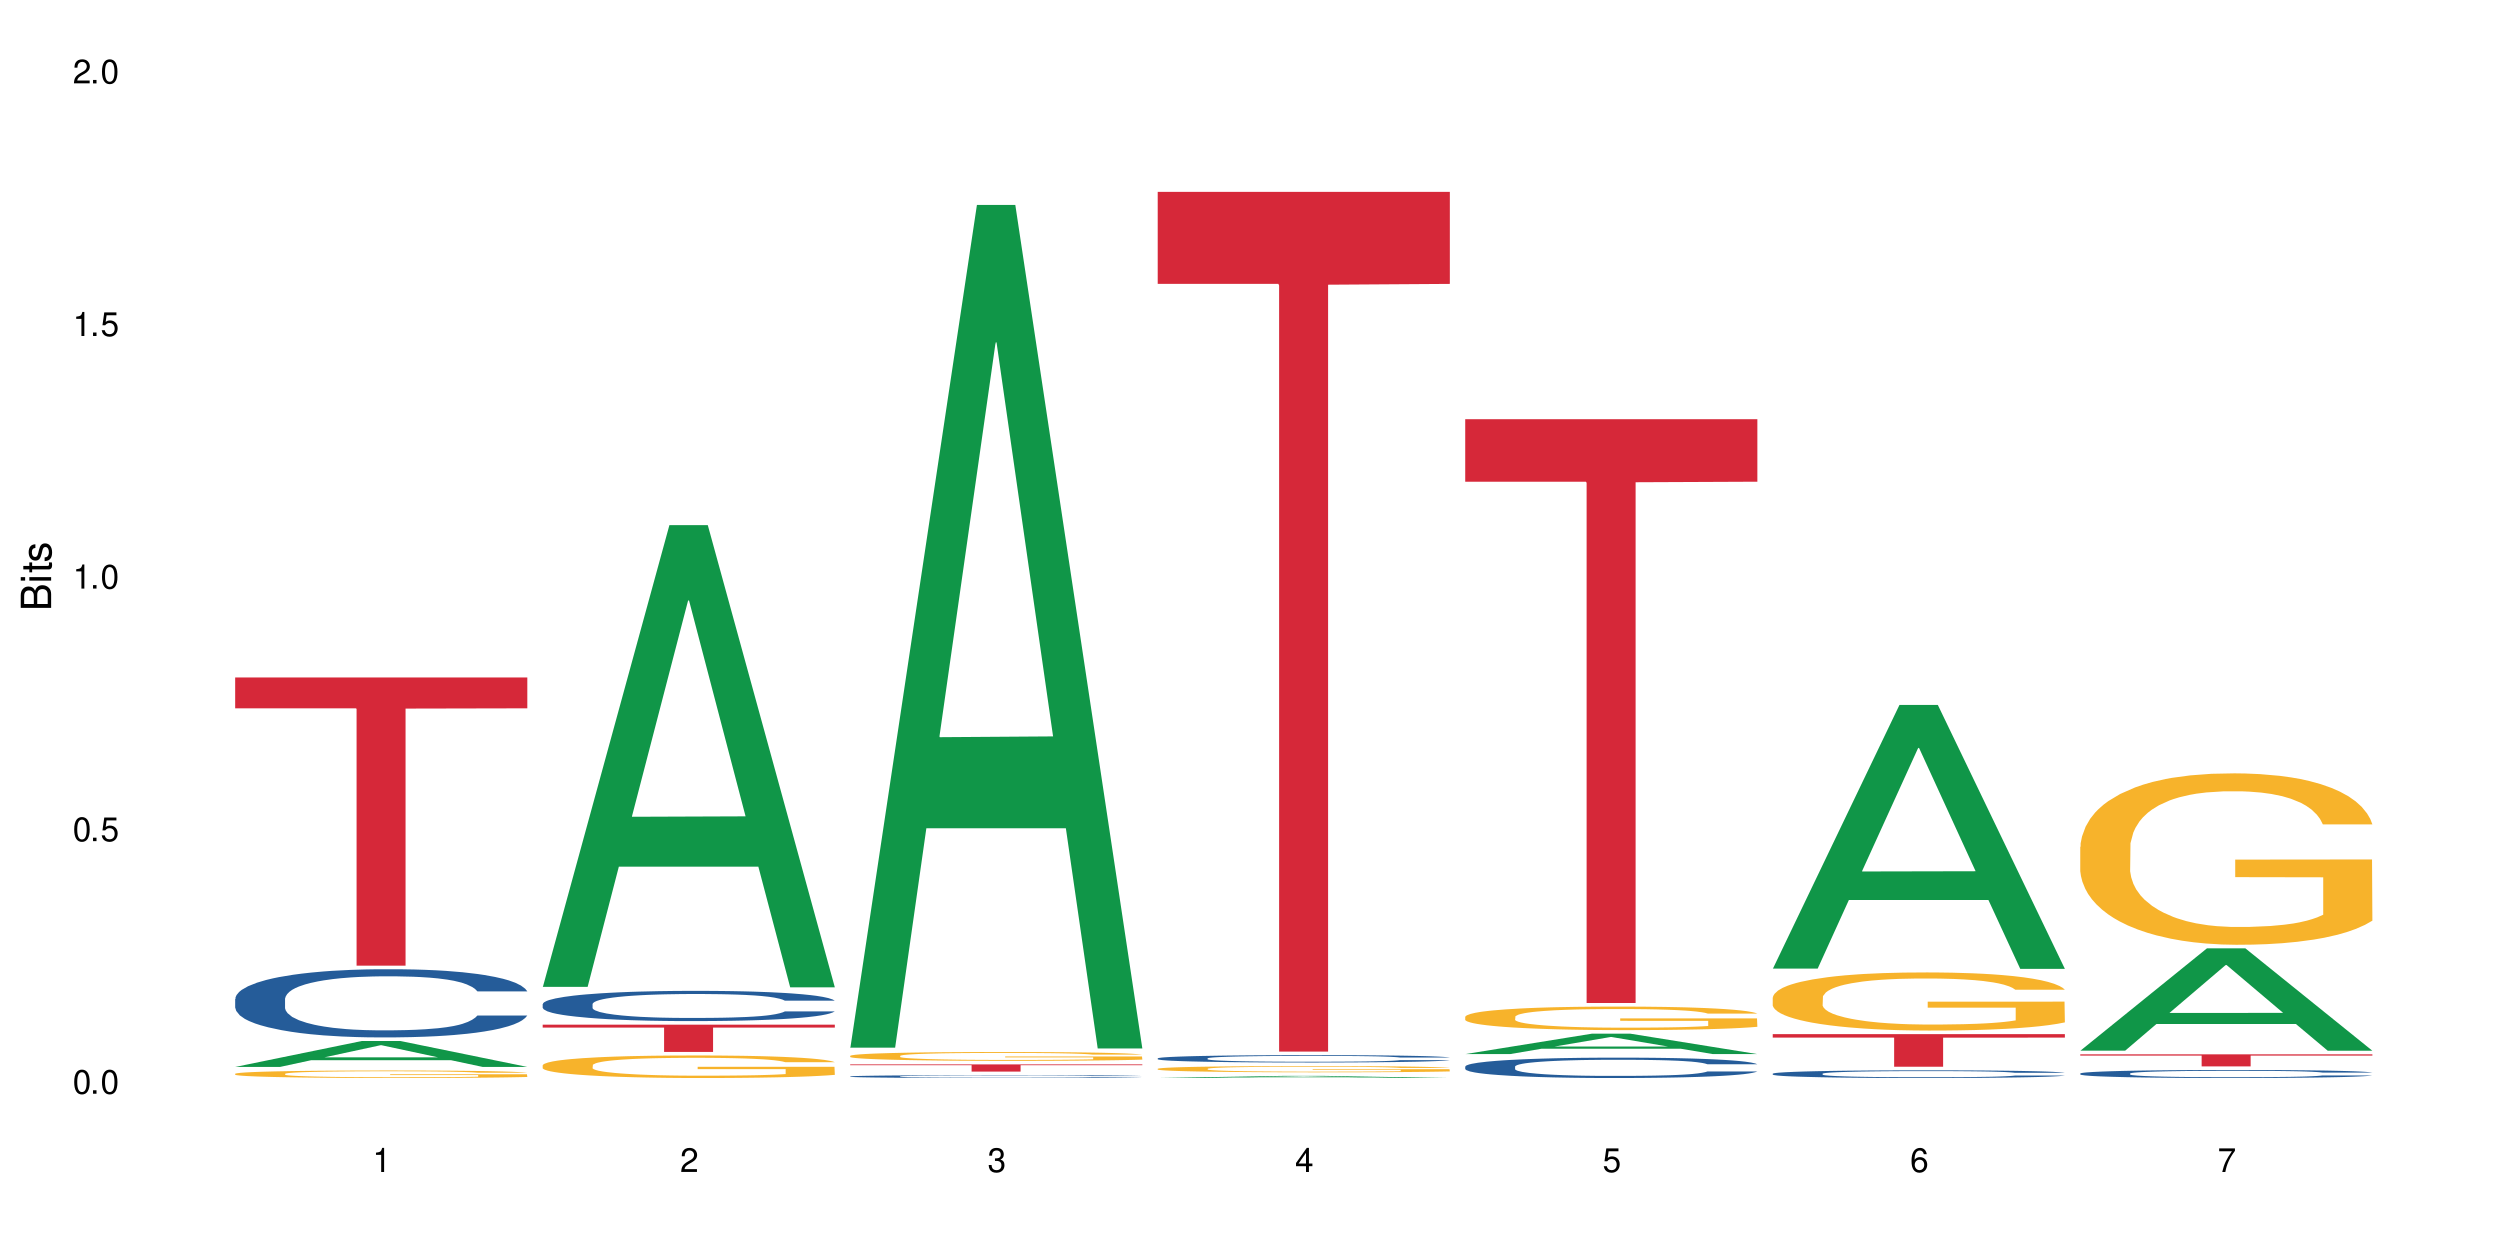 <?xml version="1.0" encoding="UTF-8"?>
<svg xmlns="http://www.w3.org/2000/svg" xmlns:xlink="http://www.w3.org/1999/xlink" width="720" height="360" viewBox="0 0 720 360">
<defs>
<g>
<g id="glyph-0-0">
</g>
<g id="glyph-0-1">
<path d="M 2.641 -6.938 C 2 -6.938 1.422 -6.656 1.078 -6.172 C 0.641 -5.562 0.406 -4.641 0.406 -3.359 C 0.406 -1.016 1.188 0.219 2.641 0.219 C 4.078 0.219 4.859 -1.016 4.859 -3.297 C 4.859 -4.641 4.656 -5.547 4.203 -6.172 C 3.844 -6.656 3.281 -6.938 2.641 -6.938 Z M 2.641 -6.188 C 3.547 -6.188 4 -5.25 4 -3.375 C 4 -1.406 3.562 -0.484 2.625 -0.484 C 1.734 -0.484 1.281 -1.438 1.281 -3.344 C 1.281 -5.25 1.734 -6.188 2.641 -6.188 Z M 2.641 -6.188 "/>
</g>
<g id="glyph-0-2">
<path d="M 1.828 -1 L 0.828 -1 L 0.828 0 L 1.828 0 Z M 1.828 -1 "/>
</g>
<g id="glyph-0-3">
<path d="M 4.562 -6.797 L 1.062 -6.797 L 0.547 -3.094 L 1.328 -3.094 C 1.719 -3.562 2.047 -3.734 2.578 -3.734 C 3.484 -3.734 4.062 -3.109 4.062 -2.094 C 4.062 -1.125 3.484 -0.531 2.578 -0.531 C 1.828 -0.531 1.375 -0.906 1.188 -1.672 L 0.328 -1.672 C 0.453 -1.109 0.547 -0.844 0.75 -0.594 C 1.125 -0.078 1.828 0.219 2.594 0.219 C 3.969 0.219 4.922 -0.781 4.922 -2.219 C 4.922 -3.562 4.031 -4.484 2.719 -4.484 C 2.25 -4.484 1.859 -4.359 1.469 -4.062 L 1.734 -5.969 L 4.562 -5.969 Z M 4.562 -6.797 "/>
</g>
<g id="glyph-0-4">
<path d="M 2.484 -4.938 L 2.484 0 L 3.328 0 L 3.328 -6.938 L 2.766 -6.938 C 2.469 -5.875 2.281 -5.734 0.984 -5.562 L 0.984 -4.938 Z M 2.484 -4.938 "/>
</g>
<g id="glyph-0-5">
<path d="M 4.859 -0.828 L 1.281 -0.828 C 1.359 -1.406 1.672 -1.781 2.5 -2.281 L 3.469 -2.828 C 4.406 -3.344 4.906 -4.062 4.906 -4.906 C 4.906 -5.484 4.672 -6.031 4.266 -6.406 C 3.859 -6.766 3.375 -6.938 2.719 -6.938 C 1.859 -6.938 1.219 -6.625 0.844 -6.031 C 0.609 -5.672 0.5 -5.234 0.484 -4.531 L 1.328 -4.531 C 1.359 -5.016 1.406 -5.281 1.531 -5.516 C 1.75 -5.938 2.188 -6.203 2.703 -6.203 C 3.469 -6.203 4.031 -5.641 4.031 -4.891 C 4.031 -4.344 3.719 -3.859 3.125 -3.516 L 2.234 -3 C 0.812 -2.172 0.406 -1.531 0.328 -0.016 L 4.859 -0.016 Z M 4.859 -0.828 "/>
</g>
<g id="glyph-0-6">
<path d="M 2.125 -3.188 L 2.578 -3.188 C 3.5 -3.188 3.984 -2.766 3.984 -1.922 C 3.984 -1.062 3.469 -0.531 2.594 -0.531 C 1.656 -0.531 1.203 -1 1.156 -2.016 L 0.312 -2.016 C 0.344 -1.453 0.438 -1.094 0.609 -0.781 C 0.953 -0.109 1.625 0.219 2.547 0.219 C 3.953 0.219 4.859 -0.625 4.859 -1.938 C 4.859 -2.828 4.516 -3.297 3.703 -3.594 C 4.344 -3.844 4.656 -4.328 4.656 -5.031 C 4.656 -6.219 3.875 -6.938 2.578 -6.938 C 1.203 -6.938 0.484 -6.172 0.453 -4.703 L 1.297 -4.703 C 1.312 -5.125 1.344 -5.359 1.453 -5.578 C 1.641 -5.969 2.062 -6.203 2.594 -6.203 C 3.344 -6.203 3.797 -5.75 3.797 -5 C 3.797 -4.516 3.609 -4.219 3.25 -4.047 C 3.016 -3.953 2.703 -3.922 2.125 -3.906 Z M 2.125 -3.188 "/>
</g>
<g id="glyph-0-7">
<path d="M 3.141 -1.672 L 3.141 0 L 3.984 0 L 3.984 -1.672 L 4.984 -1.672 L 4.984 -2.438 L 3.984 -2.438 L 3.984 -6.938 L 3.359 -6.938 L 0.266 -2.578 L 0.266 -1.672 Z M 3.141 -2.438 L 1 -2.438 L 3.141 -5.5 Z M 3.141 -2.438 "/>
</g>
<g id="glyph-0-8">
<path d="M 4.781 -5.125 C 4.609 -6.266 3.891 -6.938 2.844 -6.938 C 2.094 -6.938 1.422 -6.578 1.031 -5.953 C 0.594 -5.266 0.406 -4.422 0.406 -3.172 C 0.406 -2 0.578 -1.25 0.984 -0.641 C 1.359 -0.078 1.953 0.219 2.703 0.219 C 3.984 0.219 4.922 -0.75 4.922 -2.094 C 4.922 -3.375 4.062 -4.281 2.844 -4.281 C 2.172 -4.281 1.641 -4.031 1.281 -3.516 C 1.281 -5.234 1.828 -6.188 2.797 -6.188 C 3.391 -6.188 3.797 -5.797 3.938 -5.125 Z M 2.734 -3.531 C 3.547 -3.531 4.062 -2.953 4.062 -2.031 C 4.062 -1.156 3.484 -0.531 2.703 -0.531 C 1.922 -0.531 1.328 -1.188 1.328 -2.078 C 1.328 -2.938 1.906 -3.531 2.734 -3.531 Z M 2.734 -3.531 "/>
</g>
<g id="glyph-0-9">
<path d="M 4.984 -6.797 L 0.438 -6.797 L 0.438 -5.969 L 4.109 -5.969 C 2.5 -3.656 1.828 -2.234 1.328 0 L 2.219 0 C 2.594 -2.172 3.453 -4.047 4.984 -6.094 Z M 4.984 -6.797 "/>
</g>
<g id="glyph-1-0">
</g>
<g id="glyph-1-1">
<path d="M 0 -0.953 L 0 -4.891 C 0 -5.719 -0.234 -6.344 -0.734 -6.797 C -1.188 -7.234 -1.812 -7.469 -2.5 -7.469 C -3.547 -7.469 -4.188 -7 -4.625 -5.875 C -4.984 -6.688 -5.625 -7.094 -6.531 -7.094 C -7.172 -7.094 -7.734 -6.859 -8.141 -6.391 C -8.562 -5.922 -8.75 -5.344 -8.75 -4.5 L -8.75 -0.953 Z M -4.984 -2.062 L -7.766 -2.062 L -7.766 -4.219 C -7.766 -4.844 -7.688 -5.203 -7.453 -5.5 C -7.219 -5.812 -6.859 -5.969 -6.375 -5.969 C -5.891 -5.969 -5.531 -5.812 -5.297 -5.5 C -5.062 -5.203 -4.984 -4.844 -4.984 -4.219 Z M -0.984 -2.062 L -4 -2.062 L -4 -4.781 C -4 -5.766 -3.438 -6.359 -2.484 -6.359 C -1.547 -6.359 -0.984 -5.766 -0.984 -4.781 Z M -0.984 -2.062 "/>
</g>
<g id="glyph-1-2">
<path d="M -6.281 -1.797 L -6.281 -0.797 L 0 -0.797 L 0 -1.797 Z M -8.75 -1.797 L -8.75 -0.797 L -7.484 -0.797 L -7.484 -1.797 Z M -8.75 -1.797 "/>
</g>
<g id="glyph-1-3">
<path d="M -6.281 -3.047 L -6.281 -2.016 L -8.016 -2.016 L -8.016 -1.016 L -6.281 -1.016 L -6.281 -0.172 L -5.469 -0.172 L -5.469 -1.016 L -0.719 -1.016 C -0.078 -1.016 0.281 -1.453 0.281 -2.234 C 0.281 -2.5 0.25 -2.719 0.188 -3.047 L -0.641 -3.047 C -0.609 -2.906 -0.594 -2.766 -0.594 -2.562 C -0.594 -2.141 -0.719 -2.016 -1.156 -2.016 L -5.469 -2.016 L -5.469 -3.047 Z M -6.281 -3.047 "/>
</g>
<g id="glyph-1-4">
<path d="M -4.531 -5.25 C -5.766 -5.25 -6.469 -4.422 -6.469 -2.969 C -6.469 -1.516 -5.719 -0.562 -4.547 -0.562 C -3.562 -0.562 -3.094 -1.062 -2.734 -2.562 L -2.516 -3.484 C -2.344 -4.188 -2.094 -4.469 -1.641 -4.469 C -1.047 -4.469 -0.641 -3.875 -0.641 -3 C -0.641 -2.453 -0.797 -2 -1.062 -1.75 C -1.25 -1.594 -1.422 -1.531 -1.875 -1.469 L -1.875 -0.406 C -0.422 -0.453 0.281 -1.266 0.281 -2.922 C 0.281 -4.5 -0.5 -5.516 -1.719 -5.516 C -2.656 -5.516 -3.172 -4.984 -3.469 -3.734 L -3.703 -2.766 C -3.891 -1.953 -4.156 -1.609 -4.594 -1.609 C -5.188 -1.609 -5.547 -2.125 -5.547 -2.938 C -5.547 -3.75 -5.203 -4.172 -4.531 -4.203 Z M -4.531 -5.25 "/>
</g>
</g>
</defs>
<rect x="-72" y="-36" width="864" height="432" fill="rgb(100%, 100%, 100%)" fill-opacity="1"/>
<path fill-rule="nonzero" fill="rgb(6.275%, 58.824%, 28.235%)" fill-opacity="1" d="M 67.73 307.27 L 67.82 307.262 L 104.227 299.805 L 115.281 299.805 L 151.867 307.277 L 139.012 307.277 L 129.844 305.328 L 89.664 305.328 L 80.676 307.27 L 67.73 307.27 L 93.527 304.52 L 126.156 304.512 L 109.887 301.027 L 109.707 301.02 L 109.527 301.039 L 93.438 304.512 L 93.527 304.52 Z M 67.73 307.27 "/>
<path fill-rule="nonzero" fill="rgb(14.51%, 36.078%, 60%)" fill-opacity="1" d="M 67.73 287.688 L 67.832 287.672 L 67.832 287.238 L 68.141 286.559 L 68.859 285.695 L 69.578 285.102 L 71.426 284.043 L 73.988 283.02 L 76.656 282.23 L 78.605 281.766 L 80.352 281.406 L 84.352 280.742 L 86.918 280.402 L 89.688 280.094 L 93.074 279.789 L 95.535 279.609 L 101.078 279.324 L 105.18 279.199 L 108.363 279.145 L 115.238 279.145 L 119.34 279.215 L 122.316 279.305 L 125.598 279.449 L 128.371 279.609 L 133.191 280.004 L 137.5 280.508 L 139.449 280.797 L 142.527 281.352 L 144.891 281.891 L 146.531 282.355 L 148.379 283.02 L 150.02 283.828 L 151.25 284.746 L 151.867 285.516 L 137.5 285.516 L 136.785 284.797 L 135.961 284.242 L 134.422 283.508 L 132.883 282.984 L 130.73 282.465 L 128.781 282.125 L 126.113 281.781 L 123.754 281.566 L 121.289 281.406 L 118.93 281.297 L 114.414 281.191 L 109.184 281.191 L 107.234 281.227 L 103.23 281.371 L 101.078 281.496 L 98 281.746 L 95.844 281.98 L 93.281 282.34 L 91.535 282.645 L 89.379 283.109 L 87.84 283.523 L 86.098 284.117 L 85.07 284.566 L 84.148 285.066 L 83.328 285.66 L 82.711 286.289 L 82.301 286.953 L 82.094 287.598 L 82.094 290.379 L 82.301 291.027 L 82.812 291.781 L 84.148 292.875 L 86.098 293.828 L 88.355 294.582 L 90.508 295.121 L 91.742 295.371 L 93.383 295.656 L 95.945 296.016 L 99.641 296.375 L 101.797 296.52 L 105.078 296.664 L 108.465 296.734 L 112.98 296.734 L 116.98 296.664 L 119.648 296.574 L 122.418 296.43 L 126.215 296.125 L 128.574 295.836 L 130.629 295.496 L 132.168 295.156 L 133.191 294.867 L 134.73 294.312 L 135.961 293.703 L 136.887 293.074 L 137.5 292.465 L 151.867 292.465 L 151.25 293.18 L 150.328 293.883 L 149.402 294.402 L 147.969 295.031 L 146.324 295.586 L 143.965 296.215 L 142.016 296.629 L 139.449 297.074 L 137.09 297.418 L 134.527 297.723 L 130.73 298.082 L 128.266 298.262 L 125.598 298.422 L 122.418 298.566 L 118.418 298.691 L 114.109 298.762 L 110.105 298.781 L 105.797 298.746 L 102.617 298.672 L 98.41 298.512 L 93.176 298.188 L 89.379 297.848 L 86.406 297.508 L 83.84 297.148 L 80.969 296.664 L 77.273 295.875 L 75.016 295.262 L 73.477 294.762 L 71.734 294.059 L 70.5 293.434 L 69.066 292.426 L 68.039 291.152 L 67.73 290.164 Z M 67.73 287.688 "/>
<path fill-rule="nonzero" fill="rgb(96.863%, 70.196%, 16.863%)" fill-opacity="1" d="M 67.73 309.23 L 67.832 309.23 L 67.832 309.188 L 68.242 309.102 L 69.27 308.977 L 70.605 308.875 L 72.039 308.797 L 72.965 308.754 L 74.504 308.695 L 75.836 308.652 L 79.223 308.562 L 83.531 308.48 L 85.891 308.445 L 88.559 308.41 L 92.355 308.371 L 94.102 308.359 L 99.438 308.328 L 105.488 308.309 L 112.16 308.301 L 115.238 308.305 L 119.441 308.312 L 125.188 308.332 L 128.473 308.352 L 131.039 308.371 L 133.707 308.398 L 136.988 308.438 L 140.066 308.484 L 142.527 308.535 L 144.992 308.594 L 147.043 308.656 L 148.789 308.727 L 150.328 308.809 L 151.25 308.879 L 151.867 308.949 L 137.605 308.949 L 136.785 308.879 L 135.859 308.824 L 134.32 308.758 L 132.781 308.711 L 131.242 308.676 L 128.371 308.621 L 125.906 308.59 L 122.828 308.562 L 119.855 308.547 L 116.469 308.535 L 114.414 308.527 L 108.977 308.527 L 104.055 308.543 L 101.18 308.559 L 99.129 308.574 L 96.254 308.605 L 94.512 308.629 L 93.484 308.645 L 90.406 308.707 L 88.355 308.762 L 87.227 308.797 L 85.789 308.859 L 84.762 308.91 L 83.633 308.992 L 83.02 309.051 L 82.199 309.184 L 82.094 309.543 L 82.402 309.617 L 83.02 309.699 L 83.84 309.77 L 85.07 309.844 L 86.301 309.902 L 88.457 309.98 L 90.305 310.031 L 91.742 310.066 L 94.512 310.117 L 95.641 310.137 L 98.309 310.172 L 101.078 310.199 L 104.465 310.223 L 107.027 310.234 L 111.133 310.246 L 116.363 310.246 L 122.52 310.234 L 126.422 310.219 L 129.09 310.203 L 130.832 310.188 L 132.988 310.168 L 134.527 310.145 L 135.961 310.125 L 137.707 310.09 L 137.707 309.617 L 112.363 309.617 L 112.363 309.395 L 151.762 309.391 L 151.867 310.168 L 149.711 310.219 L 147.043 310.27 L 144.48 310.312 L 141.812 310.344 L 138.016 310.383 L 134.938 310.406 L 130.215 310.434 L 125.906 310.453 L 121.395 310.465 L 117.391 310.469 L 112.672 310.473 L 108.465 310.469 L 103.949 310.457 L 100.359 310.441 L 97.074 310.418 L 93.793 310.395 L 89.688 310.352 L 87.02 310.32 L 84.25 310.277 L 81.48 310.227 L 79.016 310.176 L 77.375 310.133 L 75.734 310.086 L 73.988 310.027 L 72.348 309.957 L 71.117 309.898 L 69.988 309.828 L 69.168 309.762 L 68.348 309.672 L 67.938 309.602 L 67.73 309.539 Z M 67.73 309.23 "/>
<path fill-rule="nonzero" fill="rgb(83.922%, 15.686%, 22.353%)" fill-opacity="1" d="M 67.73 195.109 L 151.867 195.109 L 151.867 203.996 L 116.801 204.074 L 116.801 278.121 L 102.695 278.121 L 102.695 204.152 L 102.488 203.996 L 67.73 203.996 Z M 67.73 195.109 "/>
<path fill-rule="nonzero" fill="rgb(6.275%, 58.824%, 28.235%)" fill-opacity="1" d="M 156.293 284.227 L 156.383 284.102 L 192.789 151.242 L 203.844 151.242 L 240.43 284.352 L 227.574 284.352 L 218.406 249.605 L 178.227 249.605 L 169.238 284.227 L 156.293 284.227 L 182.094 235.23 L 214.723 235.105 L 198.453 172.988 L 198.273 172.863 L 198.094 173.238 L 182.004 235.105 L 182.094 235.23 Z M 156.293 284.227 "/>
<path fill-rule="nonzero" fill="rgb(14.51%, 36.078%, 60%)" fill-opacity="1" d="M 156.293 289.16 L 156.398 289.152 L 156.398 288.961 L 156.703 288.66 L 157.422 288.277 L 158.141 288.016 L 159.988 287.547 L 162.555 287.094 L 165.223 286.742 L 167.172 286.535 L 168.914 286.379 L 172.918 286.082 L 175.48 285.934 L 178.25 285.797 L 181.637 285.66 L 184.102 285.582 L 189.641 285.453 L 193.746 285.398 L 196.926 285.375 L 203.801 285.375 L 207.902 285.406 L 210.879 285.445 L 214.164 285.512 L 216.934 285.582 L 221.754 285.758 L 226.066 285.98 L 228.016 286.105 L 231.094 286.352 L 233.453 286.594 L 235.094 286.797 L 236.941 287.094 L 238.582 287.449 L 239.812 287.855 L 240.43 288.199 L 226.066 288.199 L 225.348 287.879 L 224.527 287.633 L 222.988 287.309 L 221.449 287.078 L 219.293 286.848 L 217.344 286.695 L 214.676 286.543 L 212.316 286.449 L 209.855 286.379 L 207.492 286.328 L 202.98 286.281 L 197.746 286.281 L 195.797 286.297 L 191.797 286.363 L 189.641 286.418 L 186.562 286.527 L 184.406 286.633 L 181.844 286.789 L 180.098 286.926 L 177.945 287.133 L 176.406 287.316 L 174.66 287.578 L 173.633 287.777 L 172.711 288 L 171.891 288.262 L 171.273 288.539 L 170.863 288.836 L 170.66 289.121 L 170.66 290.355 L 170.863 290.641 L 171.379 290.973 L 172.711 291.457 L 174.66 291.879 L 176.918 292.215 L 179.074 292.453 L 180.305 292.562 L 181.945 292.691 L 184.512 292.852 L 188.203 293.008 L 190.359 293.074 L 193.641 293.137 L 197.027 293.168 L 201.543 293.168 L 205.543 293.137 L 208.211 293.098 L 210.98 293.035 L 214.777 292.898 L 217.137 292.77 L 219.191 292.621 L 220.73 292.469 L 221.754 292.34 L 223.293 292.094 L 224.527 291.824 L 225.449 291.547 L 226.066 291.277 L 240.43 291.277 L 239.812 291.594 L 238.891 291.906 L 237.969 292.137 L 236.531 292.414 L 234.891 292.66 L 232.527 292.938 L 230.578 293.121 L 228.016 293.32 L 225.656 293.473 L 223.09 293.605 L 219.293 293.766 L 216.832 293.844 L 214.164 293.918 L 210.98 293.98 L 206.98 294.035 L 202.672 294.066 L 198.668 294.074 L 194.359 294.059 L 191.18 294.027 L 186.973 293.957 L 181.738 293.812 L 177.945 293.66 L 174.969 293.512 L 172.402 293.352 L 169.531 293.137 L 165.836 292.785 L 163.578 292.516 L 162.039 292.293 L 160.297 291.984 L 159.066 291.707 L 157.629 291.262 L 156.602 290.695 L 156.293 290.258 Z M 156.293 289.16 "/>
<path fill-rule="nonzero" fill="rgb(96.863%, 70.196%, 16.863%)" fill-opacity="1" d="M 156.293 306.758 L 156.398 306.75 L 156.398 306.633 L 156.809 306.367 L 157.832 306 L 159.168 305.695 L 160.605 305.457 L 161.527 305.332 L 163.066 305.156 L 164.398 305.023 L 167.785 304.758 L 172.094 304.508 L 174.457 304.402 L 177.121 304.301 L 180.918 304.188 L 182.664 304.148 L 188 304.051 L 194.051 303.992 L 200.723 303.977 L 203.801 303.98 L 208.008 304.004 L 213.754 304.07 L 217.035 304.129 L 219.602 304.188 L 222.27 304.266 L 225.551 304.383 L 228.629 304.527 L 231.094 304.668 L 233.555 304.848 L 235.605 305.039 L 237.352 305.246 L 238.891 305.492 L 239.812 305.703 L 240.43 305.91 L 226.168 305.91 L 225.348 305.703 L 224.422 305.543 L 222.883 305.344 L 221.344 305.203 L 219.805 305.09 L 216.934 304.938 L 214.473 304.84 L 211.395 304.758 L 208.418 304.703 L 205.031 304.668 L 202.98 304.656 L 197.543 304.656 L 192.617 304.699 L 189.742 304.746 L 187.691 304.793 L 184.816 304.883 L 183.074 304.953 L 182.047 305 L 178.969 305.184 L 176.918 305.352 L 175.789 305.465 L 174.352 305.641 L 173.328 305.801 L 172.199 306.039 L 171.582 306.219 L 170.762 306.621 L 170.66 307.688 L 170.965 307.914 L 171.582 308.156 L 172.402 308.371 L 173.633 308.598 L 174.867 308.77 L 177.02 309 L 178.867 309.156 L 180.305 309.254 L 183.074 309.414 L 184.203 309.469 L 186.871 309.574 L 189.641 309.66 L 193.027 309.73 L 195.59 309.766 L 199.695 309.797 L 204.93 309.797 L 211.086 309.758 L 214.984 309.711 L 217.652 309.664 L 219.395 309.621 L 221.551 309.559 L 223.09 309.5 L 224.527 309.434 L 226.27 309.332 L 226.27 307.914 L 200.926 307.91 L 200.926 307.242 L 240.328 307.238 L 240.43 309.559 L 238.273 309.719 L 235.605 309.871 L 233.043 309.992 L 230.375 310.09 L 226.578 310.203 L 223.5 310.277 L 218.781 310.359 L 214.473 310.41 L 209.957 310.449 L 205.953 310.465 L 201.234 310.473 L 197.027 310.461 L 192.512 310.426 L 188.922 310.375 L 185.641 310.316 L 182.355 310.238 L 178.25 310.117 L 175.582 310.016 L 172.812 309.891 L 170.043 309.742 L 167.582 309.582 L 165.938 309.457 L 164.297 309.316 L 162.555 309.137 L 160.91 308.934 L 159.68 308.75 L 158.551 308.543 L 157.73 308.348 L 156.91 308.082 L 156.5 307.867 L 156.293 307.684 Z M 156.293 306.758 "/>
<path fill-rule="nonzero" fill="rgb(83.922%, 15.686%, 22.353%)" fill-opacity="1" d="M 156.293 295.102 L 240.43 295.102 L 240.43 295.941 L 205.363 295.949 L 205.363 302.949 L 191.258 302.949 L 191.258 295.957 L 191.051 295.941 L 156.293 295.941 Z M 156.293 295.102 "/>
<path fill-rule="nonzero" fill="rgb(6.275%, 58.824%, 28.235%)" fill-opacity="1" d="M 244.859 301.723 L 244.949 301.496 L 281.352 59.027 L 292.41 59.027 L 328.992 301.953 L 316.141 301.953 L 306.969 238.539 L 266.789 238.539 L 257.801 301.723 L 244.859 301.723 L 270.656 212.309 L 303.285 212.082 L 287.016 98.715 L 286.836 98.488 L 286.656 99.172 L 270.566 212.082 L 270.656 212.309 Z M 244.859 301.723 "/>
<path fill-rule="nonzero" fill="rgb(14.51%, 36.078%, 60%)" fill-opacity="1" d="M 244.859 310.004 L 244.961 310.004 L 244.961 309.984 L 245.27 309.957 L 245.988 309.922 L 246.703 309.895 L 248.551 309.852 L 251.117 309.809 L 253.785 309.773 L 255.734 309.754 L 257.477 309.738 L 261.48 309.711 L 264.043 309.699 L 266.816 309.684 L 270.199 309.672 L 272.664 309.664 L 278.203 309.652 L 282.309 309.648 L 285.488 309.645 L 292.363 309.645 L 296.469 309.648 L 299.441 309.652 L 302.727 309.656 L 305.496 309.664 L 310.32 309.68 L 314.629 309.703 L 316.578 309.715 L 319.656 309.738 L 322.016 309.762 L 323.656 309.781 L 325.504 309.809 L 327.145 309.844 L 328.379 309.879 L 328.992 309.914 L 314.629 309.914 L 313.91 309.883 L 313.09 309.859 L 311.551 309.828 L 310.012 309.805 L 307.855 309.785 L 305.906 309.77 L 303.238 309.758 L 300.879 309.746 L 298.418 309.738 L 296.059 309.734 L 291.543 309.73 L 286.309 309.73 L 284.359 309.734 L 280.359 309.738 L 278.203 309.742 L 275.125 309.754 L 272.973 309.766 L 270.406 309.781 L 268.66 309.793 L 266.508 309.812 L 264.969 309.828 L 263.223 309.855 L 262.199 309.875 L 261.273 309.895 L 260.453 309.918 L 259.84 309.945 L 259.426 309.973 L 259.223 310 L 259.223 310.117 L 259.426 310.145 L 259.941 310.176 L 261.273 310.223 L 263.223 310.262 L 265.48 310.293 L 267.637 310.316 L 268.867 310.328 L 270.508 310.34 L 273.074 310.355 L 276.77 310.371 L 278.922 310.375 L 282.207 310.383 L 285.59 310.387 L 290.105 310.387 L 294.109 310.383 L 296.773 310.379 L 299.547 310.371 L 303.344 310.359 L 305.703 310.348 L 307.754 310.332 L 309.293 310.32 L 310.32 310.309 L 311.859 310.285 L 313.09 310.258 L 314.012 310.23 L 314.629 310.207 L 328.992 310.207 L 328.379 310.234 L 327.453 310.266 L 326.531 310.285 L 325.094 310.312 L 323.453 310.336 L 321.094 310.363 L 319.145 310.379 L 316.578 310.398 L 314.219 310.414 L 311.652 310.426 L 307.855 310.441 L 305.395 310.449 L 302.727 310.457 L 299.547 310.461 L 295.543 310.469 L 291.234 310.469 L 287.234 310.473 L 282.926 310.469 L 279.742 310.469 L 275.535 310.461 L 270.305 310.445 L 266.508 310.434 L 263.531 310.418 L 260.965 310.402 L 258.094 310.383 L 254.398 310.348 L 252.145 310.324 L 250.605 310.301 L 248.859 310.273 L 247.629 310.246 L 246.191 310.203 L 245.164 310.148 L 244.859 310.109 Z M 244.859 310.004 "/>
<path fill-rule="nonzero" fill="rgb(96.863%, 70.196%, 16.863%)" fill-opacity="1" d="M 244.859 304.07 L 244.961 304.066 L 244.961 304.02 L 245.371 303.914 L 246.398 303.77 L 247.73 303.652 L 249.168 303.559 L 250.09 303.512 L 251.629 303.441 L 252.965 303.391 L 256.348 303.285 L 260.66 303.188 L 263.02 303.145 L 265.688 303.105 L 269.484 303.059 L 271.227 303.043 L 276.562 303.008 L 282.617 302.984 L 289.285 302.977 L 292.363 302.98 L 296.57 302.988 L 302.316 303.016 L 305.598 303.035 L 308.164 303.059 L 310.832 303.09 L 314.117 303.137 L 317.195 303.191 L 319.656 303.25 L 322.117 303.32 L 324.172 303.395 L 325.914 303.477 L 327.453 303.574 L 328.379 303.656 L 328.992 303.734 L 314.73 303.734 L 313.91 303.656 L 312.988 303.59 L 311.449 303.516 L 309.91 303.457 L 308.371 303.414 L 305.496 303.355 L 303.035 303.316 L 299.957 303.285 L 296.98 303.262 L 293.594 303.25 L 291.543 303.246 L 286.105 303.246 L 281.18 303.262 L 278.309 303.281 L 276.254 303.297 L 273.383 303.332 L 271.637 303.359 L 270.613 303.379 L 267.535 303.453 L 265.48 303.516 L 264.352 303.562 L 262.918 303.633 L 261.891 303.695 L 260.762 303.789 L 260.145 303.855 L 259.324 304.016 L 259.223 304.434 L 259.531 304.523 L 260.145 304.621 L 260.965 304.703 L 262.199 304.793 L 263.43 304.859 L 265.582 304.949 L 267.43 305.012 L 268.867 305.051 L 271.637 305.113 L 272.766 305.133 L 275.434 305.176 L 278.203 305.211 L 281.59 305.238 L 284.156 305.25 L 288.258 305.262 L 293.492 305.262 L 299.648 305.25 L 303.547 305.23 L 306.215 305.211 L 307.961 305.195 L 310.113 305.168 L 311.652 305.145 L 313.09 305.121 L 314.832 305.082 L 314.832 304.523 L 289.492 304.523 L 289.492 304.262 L 328.891 304.258 L 328.992 305.168 L 326.84 305.234 L 324.172 305.293 L 321.605 305.34 L 318.938 305.379 L 315.141 305.422 L 312.062 305.453 L 307.344 305.484 L 303.035 305.504 L 298.52 305.52 L 294.52 305.527 L 289.797 305.527 L 285.59 305.523 L 281.078 305.508 L 277.484 305.492 L 274.203 305.469 L 270.918 305.438 L 266.816 305.387 L 264.148 305.348 L 261.379 305.301 L 258.605 305.242 L 256.145 305.18 L 254.504 305.129 L 252.859 305.074 L 251.117 305.004 L 249.477 304.926 L 248.242 304.852 L 247.113 304.77 L 246.293 304.695 L 245.473 304.59 L 245.062 304.504 L 244.859 304.434 Z M 244.859 304.07 "/>
<path fill-rule="nonzero" fill="rgb(83.922%, 15.686%, 22.353%)" fill-opacity="1" d="M 244.859 306.555 L 328.992 306.555 L 328.992 306.773 L 293.93 306.777 L 293.93 308.621 L 279.82 308.621 L 279.82 306.777 L 279.617 306.773 L 244.859 306.773 Z M 244.859 306.555 "/>
<path fill-rule="nonzero" fill="rgb(6.275%, 58.824%, 28.235%)" fill-opacity="1" d="M 333.422 310.473 L 333.512 310.469 L 369.914 309.848 L 380.973 309.848 L 417.555 310.473 L 404.703 310.473 L 395.535 310.309 L 355.355 310.309 L 346.363 310.473 L 333.422 310.473 L 359.219 310.242 L 391.848 310.242 L 375.578 309.949 L 375.219 309.949 L 359.129 310.242 L 359.219 310.242 Z M 333.422 310.473 "/>
<path fill-rule="nonzero" fill="rgb(14.51%, 36.078%, 60%)" fill-opacity="1" d="M 333.422 304.801 L 333.523 304.801 L 333.523 304.754 L 333.832 304.68 L 334.551 304.586 L 335.27 304.52 L 337.113 304.406 L 339.68 304.297 L 342.348 304.211 L 344.297 304.16 L 346.043 304.121 L 350.043 304.051 L 352.609 304.012 L 355.379 303.98 L 358.766 303.945 L 361.227 303.926 L 366.766 303.895 L 370.871 303.883 L 374.051 303.875 L 380.926 303.875 L 385.031 303.883 L 388.008 303.895 L 391.289 303.91 L 394.059 303.926 L 398.883 303.969 L 403.191 304.023 L 405.141 304.055 L 408.219 304.113 L 410.578 304.172 L 412.223 304.223 L 414.066 304.297 L 415.711 304.383 L 416.941 304.48 L 417.555 304.566 L 403.191 304.566 L 402.473 304.488 L 401.652 304.43 L 400.113 304.348 L 398.574 304.293 L 396.422 304.234 L 394.469 304.199 L 391.805 304.16 L 389.441 304.137 L 386.98 304.121 L 384.621 304.109 L 380.105 304.098 L 374.875 304.098 L 372.922 304.102 L 368.922 304.117 L 366.766 304.129 L 363.688 304.156 L 361.535 304.184 L 358.969 304.223 L 357.227 304.254 L 355.07 304.305 L 353.531 304.352 L 351.789 304.414 L 350.762 304.461 L 349.836 304.516 L 349.016 304.582 L 348.402 304.648 L 347.992 304.723 L 347.785 304.793 L 347.785 305.094 L 347.992 305.164 L 348.504 305.242 L 349.836 305.363 L 351.789 305.465 L 354.043 305.547 L 356.199 305.605 L 357.43 305.633 L 359.07 305.664 L 361.637 305.703 L 365.332 305.742 L 367.484 305.758 L 370.77 305.773 L 374.156 305.781 L 378.668 305.781 L 382.672 305.773 L 385.34 305.762 L 388.109 305.746 L 391.906 305.715 L 394.266 305.684 L 396.316 305.645 L 397.855 305.609 L 398.883 305.578 L 400.422 305.52 L 401.652 305.453 L 402.578 305.383 L 403.191 305.316 L 417.555 305.316 L 416.941 305.395 L 416.016 305.473 L 415.094 305.527 L 413.656 305.594 L 412.016 305.656 L 409.656 305.723 L 407.707 305.77 L 405.141 305.816 L 402.781 305.855 L 400.215 305.887 L 396.422 305.926 L 393.957 305.945 L 391.289 305.961 L 388.109 305.977 L 384.109 305.992 L 379.797 306 L 375.797 306 L 371.488 305.996 L 368.305 305.988 L 364.102 305.973 L 358.867 305.938 L 355.07 305.902 L 352.094 305.863 L 349.531 305.824 L 346.656 305.773 L 342.965 305.688 L 340.707 305.621 L 339.168 305.566 L 337.422 305.492 L 336.191 305.422 L 334.754 305.312 L 333.73 305.176 L 333.422 305.07 Z M 333.422 304.801 "/>
<path fill-rule="nonzero" fill="rgb(96.863%, 70.196%, 16.863%)" fill-opacity="1" d="M 333.422 307.797 L 333.523 307.793 L 333.523 307.762 L 333.934 307.688 L 334.961 307.586 L 336.293 307.504 L 337.73 307.438 L 338.652 307.402 L 340.191 307.352 L 341.527 307.316 L 344.914 307.242 L 349.223 307.176 L 351.582 307.145 L 354.25 307.117 L 358.047 307.086 L 359.789 307.074 L 365.125 307.047 L 371.18 307.031 L 377.848 307.027 L 380.926 307.027 L 385.133 307.035 L 390.879 307.055 L 394.164 307.07 L 396.727 307.086 L 399.395 307.105 L 402.68 307.141 L 405.758 307.18 L 408.219 307.219 L 410.684 307.27 L 412.734 307.32 L 414.477 307.379 L 416.016 307.445 L 416.941 307.504 L 417.555 307.562 L 403.293 307.562 L 402.473 307.504 L 401.551 307.461 L 400.012 307.406 L 398.473 307.367 L 396.934 307.336 L 394.059 307.293 L 391.598 307.266 L 388.52 307.242 L 385.543 307.227 L 382.156 307.219 L 380.105 307.215 L 374.668 307.215 L 369.742 307.227 L 366.871 307.238 L 364.816 307.254 L 361.945 307.277 L 360.199 307.297 L 359.176 307.309 L 356.098 307.359 L 354.043 307.406 L 352.914 307.438 L 351.48 307.488 L 350.453 307.531 L 349.324 307.598 L 348.711 307.648 L 347.887 307.758 L 347.785 308.055 L 348.094 308.117 L 348.711 308.184 L 349.531 308.242 L 350.762 308.305 L 351.992 308.352 L 354.148 308.414 L 355.992 308.457 L 357.43 308.488 L 360.199 308.531 L 361.328 308.547 L 363.996 308.574 L 366.766 308.598 L 370.152 308.617 L 372.719 308.629 L 376.824 308.637 L 382.055 308.637 L 388.211 308.625 L 392.109 308.613 L 394.777 308.602 L 396.523 308.59 L 398.676 308.57 L 400.215 308.555 L 401.652 308.535 L 403.398 308.508 L 403.398 308.117 L 378.055 308.113 L 378.055 307.93 L 417.453 307.93 L 417.555 308.57 L 415.402 308.613 L 412.734 308.656 L 410.168 308.691 L 407.5 308.719 L 403.703 308.75 L 400.625 308.77 L 395.906 308.793 L 391.598 308.805 L 387.082 308.816 L 383.082 308.82 L 378.363 308.824 L 374.156 308.82 L 369.641 308.809 L 366.051 308.797 L 362.766 308.781 L 359.484 308.758 L 355.379 308.723 L 352.711 308.695 L 349.941 308.66 L 347.172 308.621 L 344.707 308.578 L 343.066 308.543 L 341.426 308.504 L 339.68 308.453 L 338.039 308.398 L 336.809 308.348 L 335.68 308.289 L 334.859 308.234 L 334.035 308.16 L 333.625 308.102 L 333.422 308.051 Z M 333.422 307.797 "/>
<path fill-rule="nonzero" fill="rgb(83.922%, 15.686%, 22.353%)" fill-opacity="1" d="M 333.422 55.262 L 417.555 55.262 L 417.555 81.762 L 382.492 81.996 L 382.492 302.852 L 368.383 302.852 L 368.383 82.227 L 368.18 81.762 L 333.422 81.762 Z M 333.422 55.262 "/>
<path fill-rule="nonzero" fill="rgb(6.275%, 58.824%, 28.235%)" fill-opacity="1" d="M 421.984 303.574 L 422.074 303.566 L 458.48 297.699 L 469.535 297.699 L 506.121 303.578 L 493.266 303.578 L 484.098 302.043 L 443.918 302.043 L 434.93 303.574 L 421.984 303.574 L 447.781 301.41 L 480.41 301.402 L 464.141 298.66 L 463.961 298.652 L 463.781 298.672 L 447.691 301.402 L 447.781 301.41 Z M 421.984 303.574 "/>
<path fill-rule="nonzero" fill="rgb(14.51%, 36.078%, 60%)" fill-opacity="1" d="M 421.984 307.156 L 422.086 307.152 L 422.086 307.023 L 422.395 306.82 L 423.113 306.562 L 423.832 306.383 L 425.68 306.066 L 428.242 305.762 L 430.91 305.527 L 432.859 305.387 L 434.605 305.281 L 438.605 305.082 L 441.172 304.98 L 443.941 304.887 L 447.328 304.797 L 449.789 304.742 L 455.332 304.656 L 459.434 304.621 L 462.617 304.605 L 469.488 304.605 L 473.594 304.625 L 476.57 304.652 L 479.852 304.695 L 482.625 304.742 L 487.445 304.859 L 491.754 305.012 L 493.703 305.098 L 496.781 305.262 L 499.145 305.426 L 500.785 305.562 L 502.633 305.762 L 504.273 306.004 L 505.504 306.277 L 506.121 306.508 L 491.754 306.508 L 491.035 306.293 L 490.215 306.125 L 488.676 305.906 L 487.137 305.75 L 484.984 305.598 L 483.035 305.492 L 480.367 305.391 L 478.008 305.328 L 475.543 305.281 L 473.184 305.246 L 468.668 305.215 L 463.438 305.215 L 461.488 305.227 L 457.484 305.27 L 455.332 305.305 L 452.254 305.383 L 450.098 305.449 L 447.531 305.559 L 445.789 305.648 L 443.633 305.789 L 442.094 305.914 L 440.352 306.09 L 439.324 306.223 L 438.402 306.375 L 437.582 306.551 L 436.965 306.738 L 436.555 306.938 L 436.348 307.129 L 436.348 307.961 L 436.555 308.156 L 437.066 308.379 L 438.402 308.707 L 440.352 308.992 L 442.609 309.215 L 444.762 309.379 L 445.992 309.453 L 447.637 309.539 L 450.199 309.645 L 453.895 309.754 L 456.051 309.797 L 459.332 309.84 L 462.719 309.859 L 467.234 309.859 L 471.234 309.84 L 473.902 309.812 L 476.672 309.77 L 480.469 309.676 L 482.828 309.59 L 484.879 309.488 L 486.418 309.387 L 487.445 309.301 L 488.984 309.137 L 490.215 308.953 L 491.141 308.766 L 491.754 308.582 L 506.121 308.582 L 505.504 308.797 L 504.582 309.008 L 503.656 309.164 L 502.223 309.352 L 500.578 309.516 L 498.219 309.703 L 496.27 309.828 L 493.703 309.961 L 491.344 310.062 L 488.781 310.156 L 484.984 310.262 L 482.52 310.316 L 479.852 310.363 L 476.672 310.406 L 472.672 310.445 L 468.363 310.465 L 464.359 310.473 L 460.051 310.461 L 456.871 310.438 L 452.664 310.391 L 447.43 310.293 L 443.633 310.191 L 440.66 310.09 L 438.094 309.984 L 435.219 309.84 L 431.527 309.602 L 429.27 309.422 L 427.73 309.27 L 425.984 309.062 L 424.754 308.871 L 423.32 308.574 L 422.293 308.191 L 421.984 307.898 Z M 421.984 307.156 "/>
<path fill-rule="nonzero" fill="rgb(96.863%, 70.196%, 16.863%)" fill-opacity="1" d="M 421.984 292.797 L 422.086 292.793 L 422.086 292.668 L 422.496 292.391 L 423.523 292.008 L 424.859 291.691 L 426.293 291.441 L 427.219 291.312 L 428.758 291.129 L 430.09 290.992 L 433.477 290.715 L 437.785 290.453 L 440.145 290.34 L 442.812 290.234 L 446.609 290.117 L 448.355 290.074 L 453.688 289.977 L 459.742 289.914 L 466.41 289.895 L 469.488 289.902 L 473.695 289.926 L 479.441 289.996 L 482.727 290.059 L 485.293 290.117 L 487.957 290.199 L 491.242 290.324 L 494.32 290.473 L 496.781 290.621 L 499.246 290.805 L 501.297 291.004 L 503.043 291.219 L 504.582 291.48 L 505.504 291.695 L 506.121 291.914 L 491.859 291.914 L 491.035 291.695 L 490.113 291.531 L 488.574 291.324 L 487.035 291.176 L 485.496 291.059 L 482.625 290.898 L 480.16 290.801 L 477.082 290.715 L 474.105 290.656 L 470.723 290.621 L 468.668 290.609 L 463.23 290.609 L 458.305 290.652 L 455.434 290.699 L 453.383 290.75 L 450.508 290.844 L 448.766 290.918 L 447.738 290.965 L 444.66 291.16 L 442.609 291.332 L 441.48 291.449 L 440.043 291.637 L 439.016 291.801 L 437.887 292.051 L 437.273 292.234 L 436.453 292.656 L 436.348 293.77 L 436.656 294.004 L 437.273 294.258 L 438.094 294.48 L 439.324 294.719 L 440.555 294.898 L 442.711 295.137 L 444.559 295.301 L 445.992 295.406 L 448.766 295.57 L 449.895 295.629 L 452.562 295.738 L 455.332 295.824 L 458.715 295.898 L 461.281 295.938 L 465.387 295.969 L 470.617 295.969 L 476.773 295.93 L 480.676 295.883 L 483.34 295.832 L 485.086 295.789 L 487.242 295.719 L 488.781 295.66 L 490.215 295.59 L 491.961 295.484 L 491.961 294.004 L 466.617 294 L 466.617 293.305 L 506.016 293.301 L 506.121 295.719 L 503.965 295.887 L 501.297 296.047 L 498.73 296.172 L 496.066 296.277 L 492.27 296.395 L 489.191 296.469 L 484.469 296.555 L 480.16 296.613 L 475.645 296.648 L 471.645 296.668 L 466.926 296.672 L 462.719 296.66 L 458.203 296.625 L 454.613 296.574 L 451.328 296.512 L 448.047 296.434 L 443.941 296.301 L 441.273 296.195 L 438.504 296.066 L 435.734 295.914 L 433.27 295.746 L 431.629 295.613 L 429.988 295.465 L 428.242 295.281 L 426.602 295.07 L 425.371 294.879 L 424.242 294.66 L 423.422 294.457 L 422.602 294.18 L 422.191 293.957 L 421.984 293.766 Z M 421.984 292.797 "/>
<path fill-rule="nonzero" fill="rgb(83.922%, 15.686%, 22.353%)" fill-opacity="1" d="M 421.984 120.73 L 506.121 120.73 L 506.121 138.73 L 471.055 138.887 L 471.055 288.871 L 456.945 288.871 L 456.945 139.047 L 456.742 138.73 L 421.984 138.73 Z M 421.984 120.73 "/>
<path fill-rule="nonzero" fill="rgb(6.275%, 58.824%, 28.235%)" fill-opacity="1" d="M 510.547 278.961 L 510.637 278.891 L 547.043 203.027 L 558.098 203.027 L 594.684 279.031 L 581.828 279.031 L 572.66 259.191 L 532.48 259.191 L 523.492 278.961 L 510.547 278.961 L 536.348 250.984 L 568.977 250.914 L 552.707 215.445 L 552.527 215.371 L 552.348 215.586 L 536.258 250.914 L 536.348 250.984 Z M 510.547 278.961 "/>
<path fill-rule="nonzero" fill="rgb(14.51%, 36.078%, 60%)" fill-opacity="1" d="M 510.547 309.215 L 510.652 309.215 L 510.652 309.164 L 510.957 309.09 L 511.676 308.992 L 512.395 308.926 L 514.242 308.805 L 516.809 308.688 L 519.473 308.598 L 521.426 308.547 L 523.168 308.504 L 527.168 308.43 L 529.734 308.391 L 532.504 308.355 L 535.891 308.324 L 538.355 308.301 L 543.895 308.27 L 548 308.254 L 551.18 308.25 L 558.055 308.25 L 562.156 308.258 L 565.133 308.27 L 568.418 308.285 L 571.188 308.301 L 576.008 308.348 L 580.32 308.402 L 582.27 308.438 L 585.348 308.5 L 587.707 308.559 L 589.348 308.613 L 591.195 308.688 L 592.836 308.781 L 594.066 308.883 L 594.684 308.969 L 580.32 308.969 L 579.602 308.891 L 578.781 308.828 L 577.242 308.742 L 575.703 308.684 L 573.547 308.625 L 571.598 308.586 L 568.93 308.547 L 566.57 308.523 L 564.105 308.504 L 561.746 308.492 L 557.234 308.48 L 552 308.48 L 550.051 308.484 L 546.051 308.5 L 543.895 308.516 L 540.816 308.543 L 538.66 308.57 L 536.098 308.609 L 534.352 308.645 L 532.199 308.699 L 530.66 308.746 L 528.914 308.812 L 527.887 308.863 L 526.965 308.918 L 526.145 308.988 L 525.527 309.059 L 525.117 309.133 L 524.914 309.207 L 524.914 309.52 L 525.117 309.594 L 525.629 309.68 L 526.965 309.805 L 528.914 309.91 L 531.172 309.996 L 533.324 310.059 L 534.559 310.086 L 536.199 310.117 L 538.766 310.16 L 542.457 310.199 L 544.613 310.215 L 547.895 310.23 L 551.281 310.238 L 555.797 310.238 L 559.797 310.23 L 562.465 310.223 L 565.234 310.207 L 569.031 310.172 L 571.391 310.137 L 573.445 310.102 L 574.984 310.062 L 576.008 310.027 L 577.547 309.965 L 578.781 309.898 L 579.703 309.824 L 580.32 309.758 L 594.684 309.758 L 594.066 309.836 L 593.145 309.918 L 592.223 309.977 L 590.785 310.047 L 589.145 310.109 L 586.781 310.18 L 584.832 310.227 L 582.27 310.277 L 579.91 310.316 L 577.344 310.352 L 573.547 310.391 L 571.086 310.414 L 568.418 310.43 L 565.234 310.445 L 561.234 310.461 L 556.926 310.469 L 552.922 310.473 L 548.613 310.469 L 545.434 310.461 L 541.227 310.441 L 535.992 310.406 L 532.199 310.367 L 529.223 310.328 L 526.656 310.285 L 523.785 310.23 L 520.09 310.141 L 517.832 310.074 L 516.293 310.016 L 514.551 309.938 L 513.316 309.867 L 511.883 309.754 L 510.855 309.609 L 510.547 309.496 Z M 510.547 309.215 "/>
<path fill-rule="nonzero" fill="rgb(96.863%, 70.196%, 16.863%)" fill-opacity="1" d="M 510.547 287.23 L 510.652 287.215 L 510.652 286.91 L 511.062 286.223 L 512.086 285.273 L 513.422 284.492 L 514.855 283.883 L 515.781 283.559 L 517.32 283.102 L 518.652 282.766 L 522.039 282.078 L 526.348 281.434 L 528.707 281.16 L 531.375 280.898 L 535.172 280.609 L 536.918 280.5 L 542.254 280.258 L 548.305 280.105 L 554.977 280.059 L 558.055 280.074 L 562.262 280.133 L 568.008 280.305 L 571.289 280.457 L 573.855 280.609 L 576.523 280.809 L 579.805 281.113 L 582.883 281.48 L 585.348 281.848 L 587.809 282.305 L 589.859 282.797 L 591.605 283.332 L 593.145 283.973 L 594.066 284.508 L 594.684 285.043 L 580.422 285.043 L 579.602 284.508 L 578.676 284.094 L 577.137 283.59 L 575.598 283.223 L 574.059 282.934 L 571.188 282.535 L 568.723 282.289 L 565.645 282.078 L 562.672 281.938 L 559.285 281.848 L 557.234 281.816 L 551.793 281.816 L 546.871 281.922 L 543.996 282.047 L 541.945 282.168 L 539.07 282.398 L 537.328 282.582 L 536.301 282.703 L 533.223 283.18 L 531.172 283.605 L 530.043 283.898 L 528.605 284.355 L 527.582 284.77 L 526.453 285.379 L 525.836 285.84 L 525.016 286.879 L 524.914 289.633 L 525.219 290.211 L 525.836 290.84 L 526.656 291.391 L 527.887 291.973 L 529.121 292.414 L 531.273 293.012 L 533.121 293.41 L 534.559 293.668 L 537.328 294.082 L 538.457 294.219 L 541.125 294.496 L 543.895 294.707 L 547.281 294.891 L 549.844 294.984 L 553.949 295.062 L 559.184 295.062 L 565.34 294.969 L 569.238 294.848 L 571.906 294.723 L 573.648 294.617 L 575.805 294.449 L 577.344 294.297 L 578.781 294.129 L 580.523 293.867 L 580.523 290.211 L 555.18 290.199 L 555.18 288.484 L 594.582 288.469 L 594.684 294.449 L 592.527 294.863 L 589.859 295.258 L 587.297 295.566 L 584.629 295.824 L 580.832 296.117 L 577.754 296.301 L 573.035 296.512 L 568.723 296.652 L 564.211 296.742 L 560.207 296.789 L 555.488 296.805 L 551.281 296.773 L 546.766 296.684 L 543.176 296.559 L 539.895 296.406 L 536.609 296.207 L 532.504 295.887 L 529.836 295.625 L 527.066 295.305 L 524.297 294.922 L 521.836 294.512 L 520.191 294.188 L 518.551 293.82 L 516.809 293.363 L 515.164 292.844 L 513.934 292.367 L 512.805 291.832 L 511.984 291.328 L 511.164 290.641 L 510.754 290.09 L 510.547 289.617 Z M 510.547 287.23 "/>
<path fill-rule="nonzero" fill="rgb(83.922%, 15.686%, 22.353%)" fill-opacity="1" d="M 510.547 297.828 L 594.684 297.828 L 594.684 298.836 L 559.617 298.844 L 559.617 307.227 L 545.512 307.227 L 545.512 298.852 L 545.305 298.836 L 510.547 298.836 Z M 510.547 297.828 "/>
<path fill-rule="nonzero" fill="rgb(6.275%, 58.824%, 28.235%)" fill-opacity="1" d="M 599.113 302.59 L 599.203 302.562 L 635.605 273.121 L 646.664 273.121 L 683.246 302.617 L 670.395 302.617 L 661.223 294.918 L 621.043 294.918 L 612.055 302.59 L 599.113 302.59 L 624.91 291.734 L 657.539 291.707 L 641.27 277.941 L 641.09 277.914 L 640.91 277.996 L 624.82 291.707 L 624.91 291.734 Z M 599.113 302.59 "/>
<path fill-rule="nonzero" fill="rgb(14.51%, 36.078%, 60%)" fill-opacity="1" d="M 599.113 309.16 L 599.215 309.16 L 599.215 309.109 L 599.523 309.027 L 600.238 308.926 L 600.957 308.855 L 602.805 308.73 L 605.371 308.609 L 608.039 308.516 L 609.988 308.461 L 611.73 308.418 L 615.734 308.34 L 618.297 308.301 L 621.07 308.266 L 624.453 308.227 L 626.918 308.207 L 632.457 308.172 L 636.562 308.156 L 639.742 308.152 L 646.617 308.152 L 650.723 308.16 L 653.695 308.172 L 656.98 308.188 L 659.75 308.207 L 664.574 308.254 L 668.883 308.312 L 670.832 308.348 L 673.91 308.414 L 676.27 308.477 L 677.91 308.531 L 679.758 308.609 L 681.398 308.703 L 682.633 308.812 L 683.246 308.902 L 668.883 308.902 L 668.164 308.82 L 667.344 308.754 L 665.805 308.668 L 664.266 308.605 L 662.109 308.543 L 660.16 308.504 L 657.492 308.465 L 655.133 308.438 L 652.672 308.418 L 650.312 308.406 L 645.797 308.395 L 640.562 308.395 L 638.613 308.398 L 634.613 308.414 L 632.457 308.43 L 629.379 308.457 L 627.227 308.488 L 624.66 308.527 L 622.914 308.566 L 620.762 308.621 L 619.223 308.668 L 617.477 308.738 L 616.453 308.793 L 615.527 308.852 L 614.707 308.922 L 614.09 308.996 L 613.68 309.074 L 613.477 309.148 L 613.477 309.48 L 613.68 309.555 L 614.195 309.645 L 615.527 309.773 L 617.477 309.887 L 619.734 309.977 L 621.891 310.039 L 623.121 310.07 L 624.762 310.102 L 627.328 310.145 L 631.02 310.188 L 633.176 310.203 L 636.461 310.223 L 639.844 310.23 L 644.359 310.23 L 648.359 310.223 L 651.027 310.211 L 653.801 310.195 L 657.594 310.156 L 659.957 310.125 L 662.008 310.082 L 663.547 310.043 L 664.574 310.008 L 666.113 309.941 L 667.344 309.871 L 668.266 309.797 L 668.883 309.727 L 683.246 309.727 L 682.633 309.809 L 681.707 309.891 L 680.785 309.953 L 679.348 310.027 L 677.707 310.094 L 675.348 310.168 L 673.398 310.219 L 670.832 310.27 L 668.473 310.309 L 665.906 310.348 L 662.109 310.387 L 659.648 310.41 L 656.98 310.43 L 653.801 310.445 L 649.797 310.461 L 645.488 310.469 L 641.488 310.473 L 637.176 310.469 L 633.996 310.457 L 629.789 310.441 L 624.559 310.402 L 620.762 310.359 L 617.785 310.32 L 615.219 310.277 L 612.348 310.223 L 608.652 310.129 L 606.395 310.055 L 604.855 309.996 L 603.113 309.914 L 601.883 309.84 L 600.445 309.719 L 599.418 309.57 L 599.113 309.453 Z M 599.113 309.16 "/>
<path fill-rule="nonzero" fill="rgb(96.863%, 70.196%, 16.863%)" fill-opacity="1" d="M 599.113 243.871 L 599.215 243.824 L 599.215 242.922 L 599.625 240.895 L 600.652 238.098 L 601.984 235.797 L 603.422 233.992 L 604.344 233.047 L 605.883 231.695 L 607.219 230.703 L 610.602 228.672 L 614.914 226.777 L 617.273 225.969 L 619.941 225.199 L 623.738 224.344 L 625.48 224.027 L 630.816 223.309 L 636.871 222.855 L 643.539 222.723 L 646.617 222.766 L 650.824 222.945 L 656.57 223.441 L 659.852 223.895 L 662.418 224.344 L 665.086 224.93 L 668.367 225.832 L 671.445 226.914 L 673.91 227.996 L 676.371 229.348 L 678.426 230.793 L 680.168 232.371 L 681.707 234.266 L 682.633 235.844 L 683.246 237.422 L 668.984 237.422 L 668.164 235.844 L 667.242 234.625 L 665.703 233.137 L 664.164 232.055 L 662.625 231.199 L 659.75 230.027 L 657.289 229.305 L 654.211 228.672 L 651.234 228.266 L 647.848 227.996 L 645.797 227.906 L 640.359 227.906 L 635.434 228.223 L 632.559 228.582 L 630.508 228.945 L 627.637 229.621 L 625.891 230.16 L 624.863 230.523 L 621.785 231.918 L 619.734 233.184 L 618.605 234.039 L 617.168 235.391 L 616.145 236.609 L 615.016 238.414 L 614.398 239.766 L 613.578 242.832 L 613.477 250.949 L 613.785 252.664 L 614.398 254.512 L 615.219 256.133 L 616.453 257.848 L 617.684 259.156 L 619.836 260.914 L 621.684 262.086 L 623.121 262.852 L 625.891 264.07 L 627.02 264.477 L 629.688 265.289 L 632.457 265.918 L 635.844 266.461 L 638.41 266.73 L 642.512 266.957 L 647.746 266.957 L 653.902 266.688 L 657.801 266.324 L 660.469 265.965 L 662.211 265.648 L 664.367 265.152 L 665.906 264.703 L 667.344 264.207 L 669.086 263.438 L 669.086 252.664 L 643.742 252.617 L 643.742 247.566 L 683.145 247.523 L 683.246 265.152 L 681.094 266.371 L 678.426 267.543 L 675.859 268.445 L 673.191 269.211 L 669.395 270.066 L 666.316 270.609 L 661.598 271.238 L 657.289 271.645 L 652.773 271.918 L 648.773 272.051 L 644.051 272.098 L 639.844 272.008 L 635.332 271.734 L 631.738 271.375 L 628.457 270.926 L 625.172 270.34 L 621.07 269.391 L 618.402 268.625 L 615.629 267.68 L 612.859 266.551 L 610.398 265.332 L 608.758 264.387 L 607.113 263.305 L 605.371 261.949 L 603.73 260.418 L 602.496 259.02 L 601.367 257.441 L 600.547 255.953 L 599.727 253.926 L 599.316 252.301 L 599.113 250.902 Z M 599.113 243.871 "/>
<path fill-rule="nonzero" fill="rgb(83.922%, 15.686%, 22.353%)" fill-opacity="1" d="M 599.113 303.645 L 683.246 303.645 L 683.246 304.016 L 648.184 304.02 L 648.184 307.125 L 634.074 307.125 L 634.074 304.023 L 633.871 304.016 L 599.113 304.016 Z M 599.113 303.645 "/>
<g fill="rgb(0%, 0%, 0%)" fill-opacity="1">
<use xlink:href="#glyph-0-1" x="20.965" y="314.993"/>
<use xlink:href="#glyph-0-2" x="25.965" y="314.993"/>
<use xlink:href="#glyph-0-1" x="28.965" y="314.993"/>
</g>
<g fill="rgb(0%, 0%, 0%)" fill-opacity="1">
<use xlink:href="#glyph-0-1" x="20.965" y="242.251"/>
<use xlink:href="#glyph-0-2" x="25.965" y="242.251"/>
<use xlink:href="#glyph-0-3" x="28.965" y="242.251"/>
</g>
<g fill="rgb(0%, 0%, 0%)" fill-opacity="1">
<use xlink:href="#glyph-0-4" x="20.965" y="169.509"/>
<use xlink:href="#glyph-0-2" x="25.965" y="169.509"/>
<use xlink:href="#glyph-0-1" x="28.965" y="169.509"/>
</g>
<g fill="rgb(0%, 0%, 0%)" fill-opacity="1">
<use xlink:href="#glyph-0-4" x="20.965" y="96.767"/>
<use xlink:href="#glyph-0-2" x="25.965" y="96.767"/>
<use xlink:href="#glyph-0-3" x="28.965" y="96.767"/>
</g>
<g fill="rgb(0%, 0%, 0%)" fill-opacity="1">
<use xlink:href="#glyph-0-5" x="20.965" y="24.024"/>
<use xlink:href="#glyph-0-2" x="25.965" y="24.024"/>
<use xlink:href="#glyph-0-1" x="28.965" y="24.024"/>
</g>
<g fill="rgb(0%, 0%, 0%)" fill-opacity="1">
<use xlink:href="#glyph-0-4" x="107.297" y="337.532"/>
</g>
<g fill="rgb(0%, 0%, 0%)" fill-opacity="1">
<use xlink:href="#glyph-0-5" x="195.863" y="337.532"/>
</g>
<g fill="rgb(0%, 0%, 0%)" fill-opacity="1">
<use xlink:href="#glyph-0-6" x="284.426" y="337.532"/>
</g>
<g fill="rgb(0%, 0%, 0%)" fill-opacity="1">
<use xlink:href="#glyph-0-7" x="372.988" y="337.532"/>
</g>
<g fill="rgb(0%, 0%, 0%)" fill-opacity="1">
<use xlink:href="#glyph-0-3" x="461.551" y="337.532"/>
</g>
<g fill="rgb(0%, 0%, 0%)" fill-opacity="1">
<use xlink:href="#glyph-0-8" x="550.117" y="337.532"/>
</g>
<g fill="rgb(0%, 0%, 0%)" fill-opacity="1">
<use xlink:href="#glyph-0-9" x="638.68" y="337.532"/>
</g>
<g fill="rgb(0%, 0%, 0%)" fill-opacity="1">
<use xlink:href="#glyph-1-1" x="14.725" y="176.012"/>
<use xlink:href="#glyph-1-2" x="14.725" y="168.012"/>
<use xlink:href="#glyph-1-3" x="14.725" y="165.012"/>
<use xlink:href="#glyph-1-4" x="14.725" y="162.012"/>
</g>
</svg>
